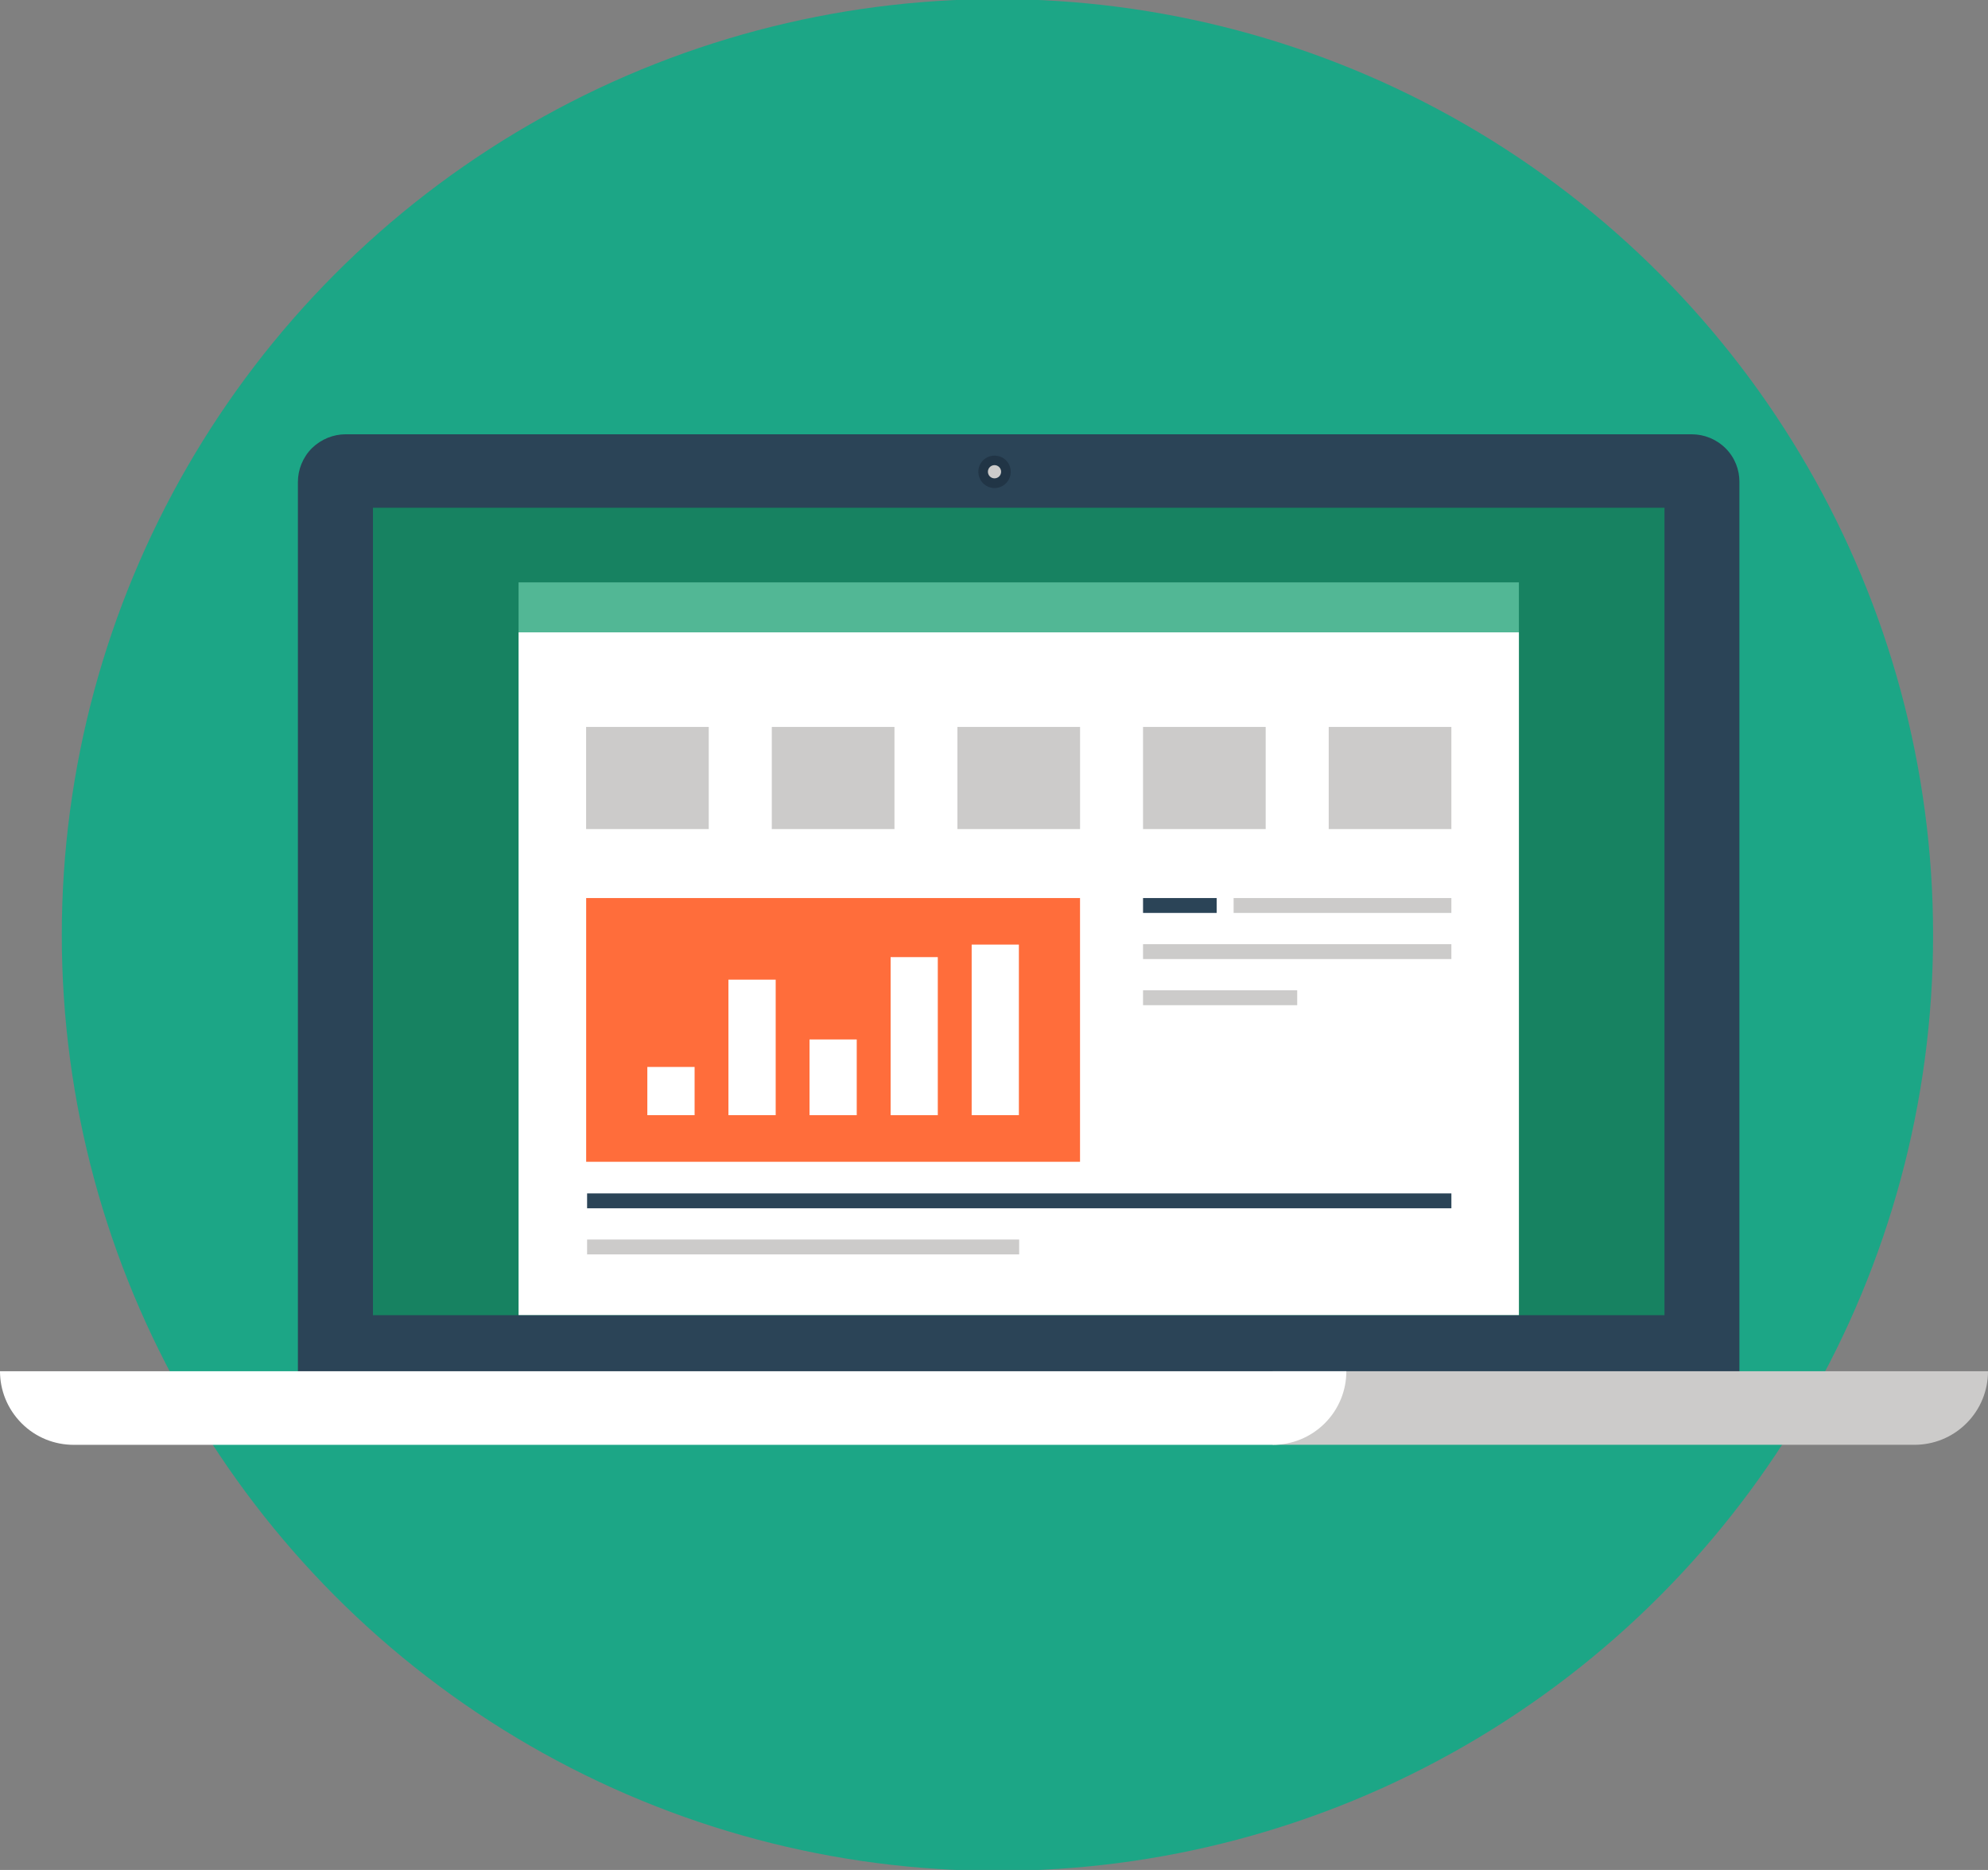 <?xml version="1.0" encoding="utf-8"?>
<!-- Generator: Adobe Illustrator 16.0.0, SVG Export Plug-In . SVG Version: 6.00 Build 0)  -->
<!DOCTYPE svg PUBLIC "-//W3C//DTD SVG 1.1//EN" "http://www.w3.org/Graphics/SVG/1.1/DTD/svg11.dtd">
<svg version="1.1" id="Layer_2" xmlns="http://www.w3.org/2000/svg" xmlns:xlink="http://www.w3.org/1999/xlink" x="0px" y="0px"
	 width="108.682px" height="102.203px" viewBox="0 0 108.682 102.203" enable-background="new 0 0 108.682 102.203"
	 xml:space="preserve">
<rect x="0" y="0" width="108.682" height="102.203" fill="#808080" stroke="none"/>
<circle fill="#1CA686" cx="54.529" cy="51.101" r="51.151"/>
<g>
	<path fill="#2B4457" d="M94.335,24.5c-0.51-0.503-1.176-0.764-1.849-0.764h-73.59c-0.667,0-1.332,0.26-1.85,0.764
		c-0.503,0.51-0.76,1.179-0.76,1.843v48.605h78.806V26.342C95.096,25.679,94.846,25.01,94.335,24.5z"/>
	<rect x="20.389" y="27.752" fill="#178261" width="70.607" height="44.13"/>
	<path fill="#213546" d="M55.256,25.784c0,0.489-0.396,0.89-0.883,0.89c-0.497,0-0.887-0.4-0.887-0.89
		c0-0.49,0.391-0.881,0.887-0.881C54.863,24.903,55.256,25.294,55.256,25.784z"/>
	<circle fill="#CCCBCA" cx="54.369" cy="25.783" r="0.361"/>
	<rect x="28.35" y="34.56" fill="#FFFFFF" width="54.688" height="37.315"/>
	<rect x="28.35" y="31.829" fill="#52B795" width="54.688" height="2.731"/>
	<g>
		<rect x="32.042" y="39.73" fill="#CCCBCA" width="6.705" height="5.583"/>
		<rect x="42.193" y="39.73" fill="#CCCBCA" width="6.706" height="5.583"/>
		<rect x="52.341" y="39.73" fill="#CCCBCA" width="6.705" height="5.583"/>
		<rect x="62.489" y="39.73" fill="#CCCBCA" width="6.705" height="5.583"/>
		<rect x="72.64" y="39.73" fill="#CCCBCA" width="6.705" height="5.583"/>
	</g>
	<rect x="32.045" y="49.083" fill="#FF6D3B" width="26.999" height="14.414"/>
	<g>
		<g>
			<rect x="35.389" y="58.314" fill="#FFFFFF" width="2.584" height="2.635"/>
			<rect x="39.823" y="53.543" fill="#FFFFFF" width="2.583" height="7.406"/>
			<rect x="44.256" y="56.811" fill="#FFFFFF" width="2.581" height="4.139"/>
			<rect x="48.689" y="52.311" fill="#FFFFFF" width="2.579" height="8.639"/>
			<rect x="53.12" y="51.627" fill="#FFFFFF" width="2.581" height="9.322"/>
		</g>
	</g>
	<g>
		<g>
			<rect x="67.441" y="49.083" fill="#CCCBCA" width="11.904" height="0.813"/>
			<rect x="62.489" y="49.083" fill="#2B4457" width="4.025" height="0.813"/>
			<rect x="62.489" y="51.604" fill="#CCCBCA" width="16.856" height="0.813"/>
			<rect x="62.489" y="54.125" fill="#CCCBCA" width="8.428" height="0.814"/>
		</g>
	</g>
	<g>
		<rect x="32.096" y="65.225" fill="#2B4457" width="47.25" height="0.814"/>
		<rect x="32.096" y="67.746" fill="#CCCBCA" width="23.621" height="0.813"/>
	</g>
	<path fill="#CCCBCA" d="M69.574,74.945v4.02h35.088c1.029,0,2.055-0.389,2.842-1.176c0.788-0.787,1.178-1.814,1.178-2.844H69.574
		L69.574,74.945z"/>
	<path fill="#FFFFFF" d="M0,74.945c0,1.029,0.396,2.057,1.183,2.846c0.783,0.785,1.813,1.176,2.846,1.176h65.548
		c1.028,0,2.056-0.391,2.846-1.176c0.785-0.785,1.181-1.813,1.181-2.846H0z"/>
</g>
</svg>
